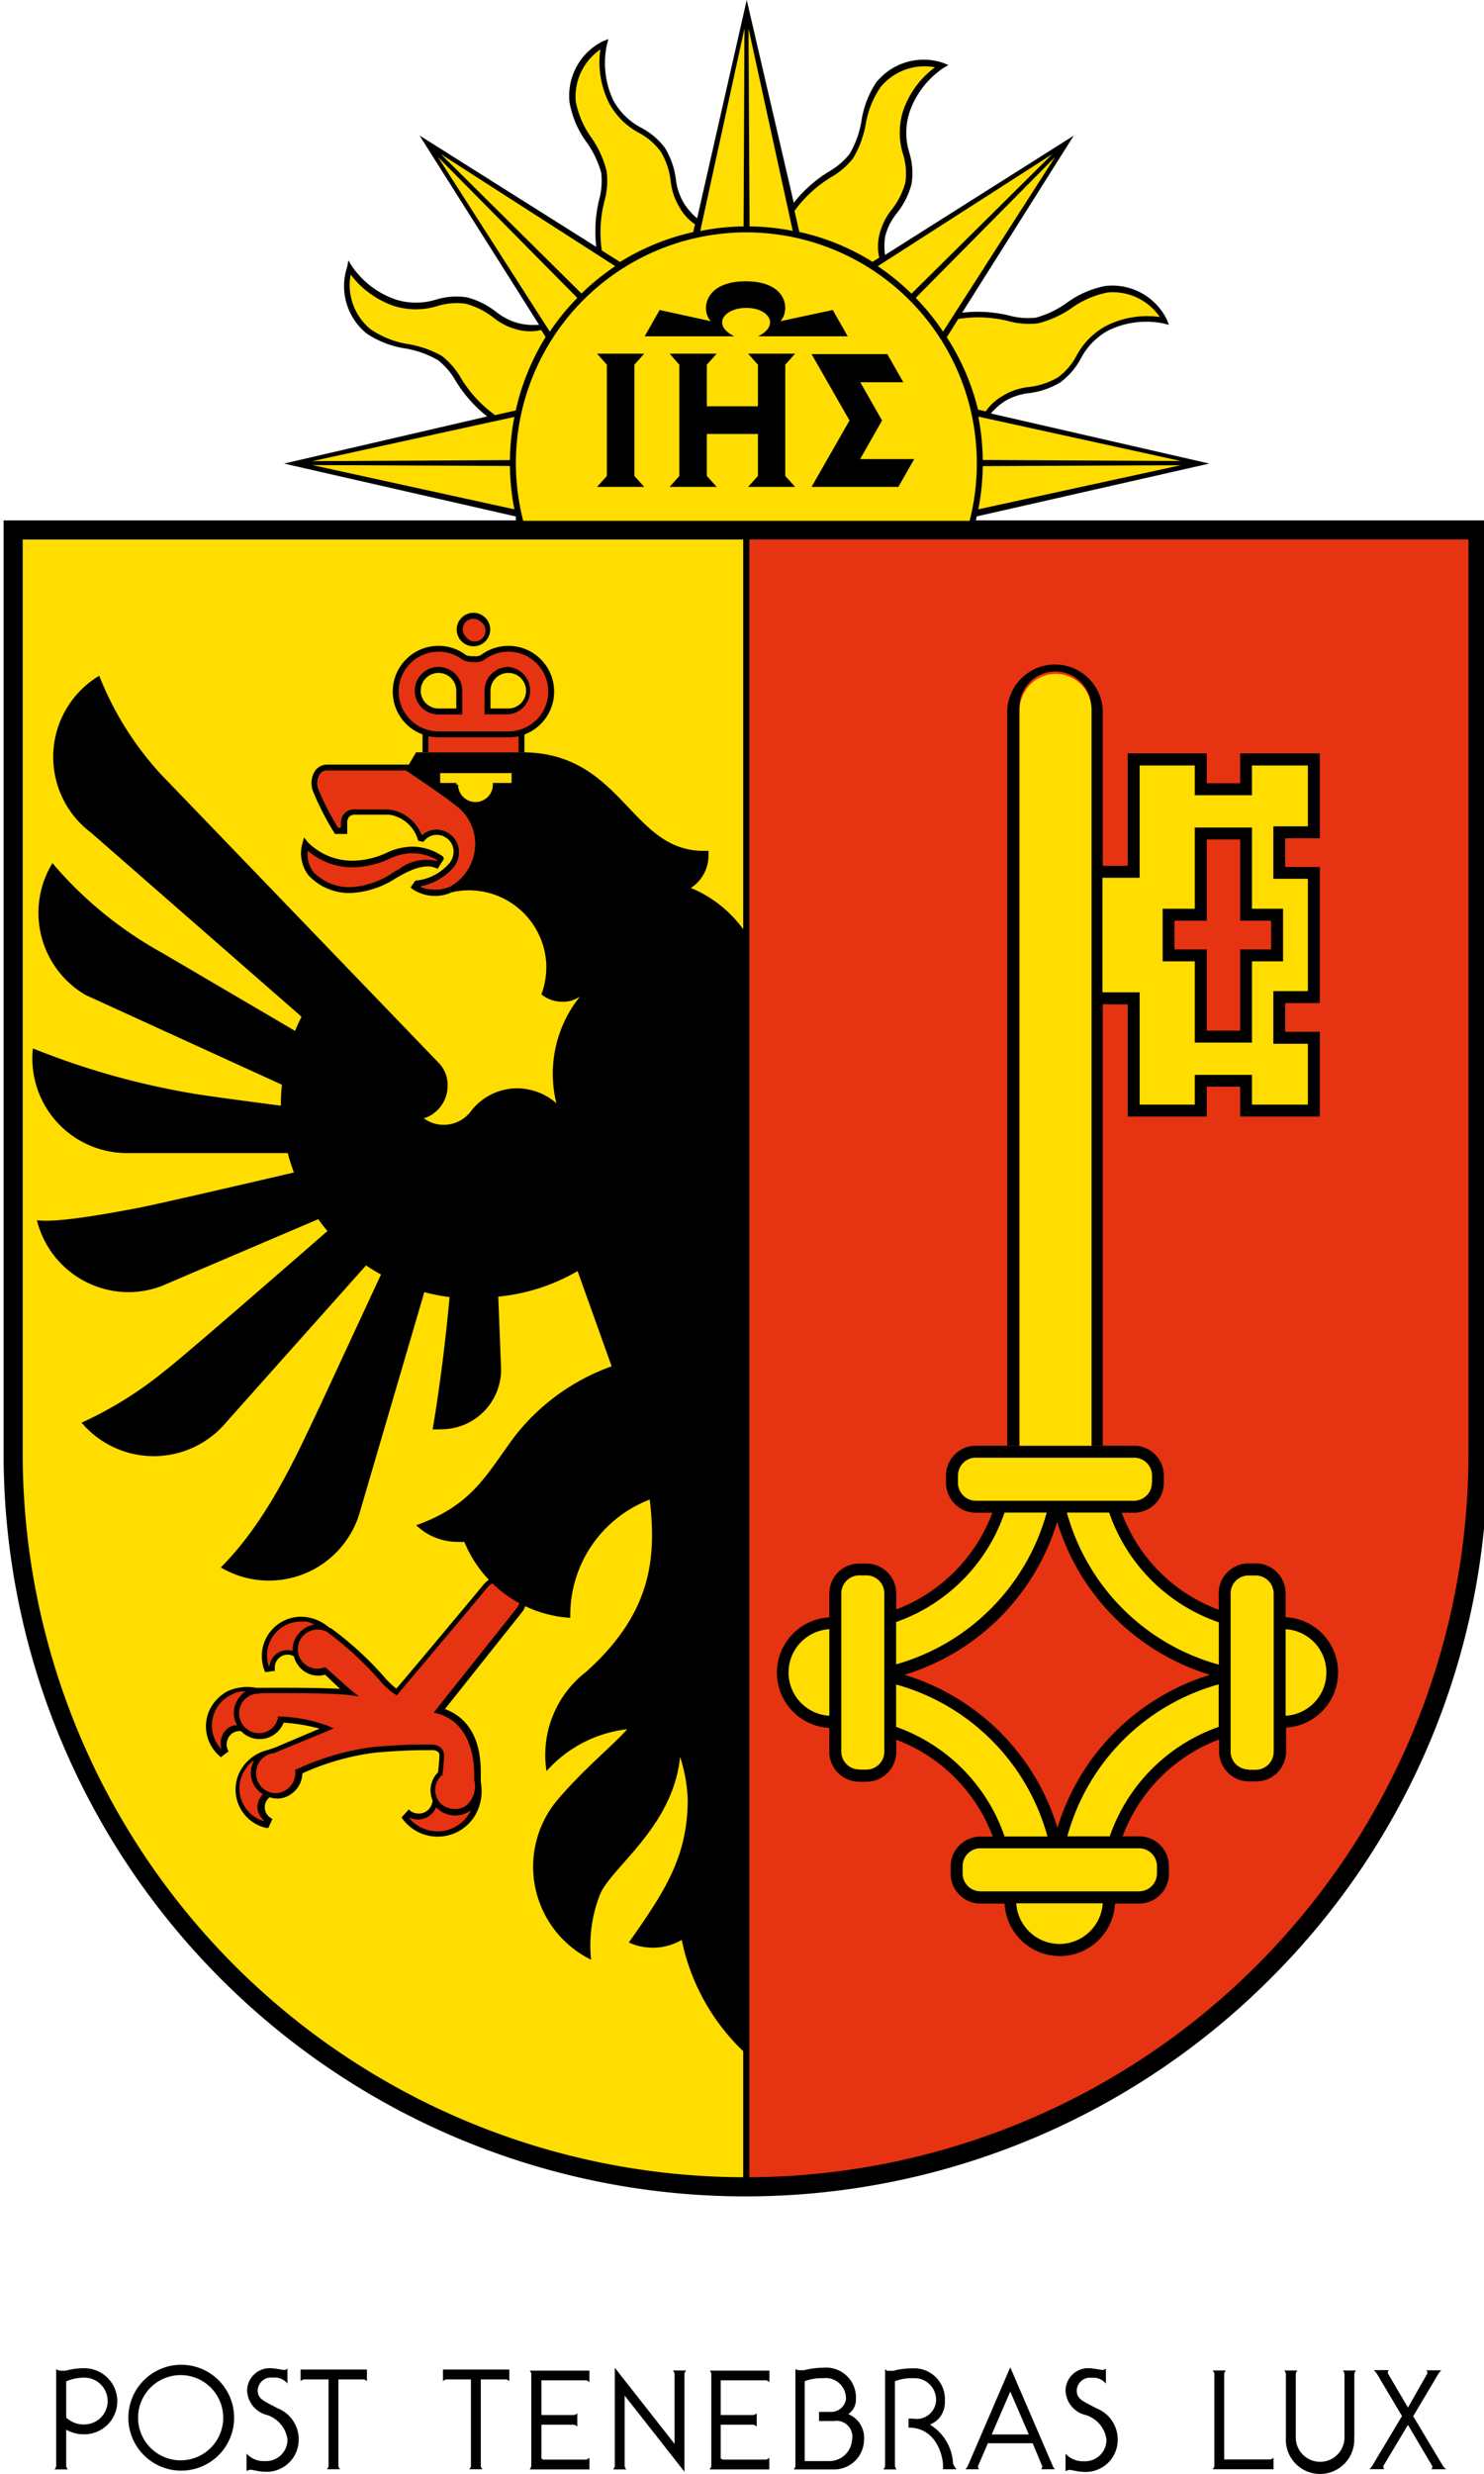 <svg id="Calque_1" data-name="Calque 1" width="99.156" height="165.151" viewBox="0 0 46.552 165.441" version="1.1" xmlns="http://www.w3.org/2000/svg"><defs><style>.cls-1{fill:#fd0}.cls-2{fill:#e63312}.cls-6{fill:#000}</style></defs><path d="M39.932 27.65a4.6 4.6 0 0 1 .9-.8 4 4 0 0 1 1.66-.56 5.3 5.3 0 0 0 2.09-.72 4.76 4.76 0 0 0 1.36-1.57 4.53 4.53 0 0 1 1.85-1.9 5.82 5.82 0 0 1 3.7-.47l.36.09-.15-.37a4.07 4.07 0 0 0-4.08-2.23 6.42 6.42 0 0 0-2.59 1.12 6.56 6.56 0 0 1-2.07 1 4.81 4.81 0 0 1-1.81-.14 8.94 8.94 0 0 0-3.14-.19l7.47-11.84-12.63 7.98a4.29 4.29 0 0 1 0-1.21 4 4 0 0 1 .78-1.57 5.32 5.32 0 0 0 1-2 4.7 4.7 0 0 0-.16-2.07 4.51 4.51 0 0 1 0-2.65 5.86 5.86 0 0 1 2.28-3l.34-.2-.37-.15a4.07 4.07 0 0 0-4.46 1.31 6.42 6.42 0 0 0-1 2.63 6.44 6.44 0 0 1-.78 2.15 4.85 4.85 0 0 1-1.38 1.18 8.85 8.85 0 0 0-2.36 2.09L23.592 0l-3.32 14.6a4.38 4.38 0 0 1-.82-.91 4 4 0 0 1-.6-1.69 5.3 5.3 0 0 0-.72-2.09 4.73 4.73 0 0 0-1.57-1.35 4.53 4.53 0 0 1-1.9-1.85 5.84 5.84 0 0 1-.43-3.71l.1-.39-.37.15a4.07 4.07 0 0 0-2.23 4.08 6.4 6.4 0 0 0 1.12 2.64 6.5 6.5 0 0 1 1 2.07 4.78 4.78 0 0 1-.14 1.81 8.94 8.94 0 0 0-.19 3.15L1.692 9.06l8 12.66a4.49 4.49 0 0 1-1.22-.07 4 4 0 0 1-1.62-.77 5.39 5.39 0 0 0-2-1 4.69 4.69 0 0 0-2.07.16 4.52 4.52 0 0 1-2.65 0 5.84 5.84 0 0 1-3-2.29l-.2-.34-.08.43a4.07 4.07 0 0 0 1.31 4.47 6.38 6.38 0 0 0 2.62 1 6.45 6.45 0 0 1 2.15.78 4.76 4.76 0 0 1 1.18 1.38 9 9 0 0 0 2.11 2.38L-7.378 31l15.52 3.54a3 3 0 0 0 0 .29h30.8s0-.21.06-.3L54.552 31Z" id="path186"/><path d="M-26.148 34.8v62.41a49.66 49.66 0 0 0 84.78 35.12 49.34 49.34 0 0 0 14.55-35.12V34.8Z" id="path188"/><path class="cls-1" d="M-24.868 97.21V36.08h48.23V145.6a48.38 48.38 0 0 1-48.23-48.39Z" id="path190"/><path class="cls-2" d="M71.902 97.21a48.38 48.38 0 0 1-48.14 48.39V36.08h48.14Z" id="path192"/><path id="polyline194" transform="translate(-26.148)" style="stroke-width:5.63px;stroke:#000;fill:none" d="M82.87 112.72"/><path d="M47.422 96.68V47.46a3.2 3.2 0 0 0-6.39 0v49.21h.82V47.46a2.4 2.4 0 1 1 4.79 0v49.22h.8z" id="path196"/><path d="M3.262 57.28a3.57 3.57 0 0 0-2.12-.66 4.12 4.12 0 0 0-1.65.41 5.61 5.61 0 0 1-2.29.53 4.21 4.21 0 0 1-3-1.25l-.24-.31-.11.4a2.42 2.42 0 0 0 .41 2.14 3.75 3.75 0 0 0 2.76 1.18 6.05 6.05 0 0 0 3.1-1l.39-.22c1.39-.76 2-.56 2.25-.46l.15.05.08-.13.24-.38.09-.15z" id="path198"/><path d="M5.302 43.22a1.12 1.12 0 1 0-1.12-1.12 1.1 1.1 0 0 0 .33.79 1.11 1.11 0 0 0 .79.33z" id="path200"/><path id="line202" style="stroke:#e30613;stroke-width:.25px;fill:none" d="m17.102 117.41-4.98 4.93"/><path d="M62.092 109.22a3.67 3.67 0 0 0-2.43-1.07v-1.6a2 2 0 0 0-2-2h-.48a2 2 0 0 0-2 2v1.1a11 11 0 0 1-6.49-6.49h.82a2 2 0 0 0 2-2v-.48a2 2 0 0 0-2-2h-10.58a2 2 0 0 0-2 2v.48a2 2 0 0 0 2 2h1.1a11.06 11.06 0 0 1-6.43 6.47v-1.07a2 2 0 0 0-2-2h-.48a2 2 0 0 0-2 2v1.6a3.7 3.7 0 0 0 0 7.39v1.6a2 2 0 0 0 2 2h.48a2 2 0 0 0 2-2v-.81a11.07 11.07 0 0 1 6.46 6.48h-.82a2 2 0 0 0-2 2v.48a2 2 0 0 0 2 2h1.61a3.7 3.7 0 0 0 7.39 0h1.61a2 2 0 0 0 2-2v-.5a2 2 0 0 0-2-2h-1.1a11.08 11.08 0 0 1 6.46-6.48v.81a2 2 0 0 0 2 2h.48a2 2 0 0 0 2-2v-1.6a3.7 3.7 0 0 0 2.4-6.31z" id="path204"/><path class="cls-1" d="M44.532 130a2.91 2.91 0 0 1-2.9-2.72h5.79a2.91 2.91 0 0 1-2.89 2.72z" id="path206"/><path class="cls-1" d="M29.122 114.74a2.9 2.9 0 0 1 0-5.79z" id="path208"/><path class="cls-1" d="M33.592 108.47a11.81 11.81 0 0 0 7.26-7.32h2.82a14.57 14.57 0 0 1-10.08 10.15Z" id="path210"/><path class="cls-2" d="M44.372 101.77A15.35 15.35 0 0 0 54.602 112a15.38 15.38 0 0 0-10.21 10.23A15.37 15.37 0 0 0 34.152 112a15.35 15.35 0 0 0 10.22-10.23Z" id="path212"/><path class="cls-1" d="M33.592 115.48v-2.83a14.51 14.51 0 0 1 10.13 10.16h-2.87a11.86 11.86 0 0 0-7.26-7.33z" id="path214"/><path class="cls-1" d="M55.192 115.48a11.87 11.87 0 0 0-7.3 7.32h-2.84a14.51 14.51 0 0 1 10.13-10.16v2.84z" id="path216"/><path class="cls-1" d="M55.192 111.32a14.53 14.53 0 0 1-10.17-10.17h2.83a11.82 11.82 0 0 0 7.34 7.34z" id="path218"/><path d="M-17.798 161.68a3.54 3.54 0 1 1 3.54 3.54 3.54 3.54 0 0 1-3.54-3.54zm3.54 2.85a2.85 2.85 0 1 0-2.89-2.85 2.85 2.85 0 0 0 2.89 2.85z" id="path220" class="cls-6"/><path d="M3.262 158.46v.77a.8.8 0 0 1 .19-.11h1.68v5.81a.54.54 0 0 1-.11.2h.88a.6.6 0 0 1-.11-.2v-5.81h1.72a.83.83 0 0 1 .19.11v-.77z" id="path222" class="cls-6"/><path d="M-6.268 158.46v.77a.8.8 0 0 1 .19-.11h1.68v5.81a.54.54 0 0 1-.11.2h.88a.6.6 0 0 1-.11-.2v-5.81h1.72a.82.82 0 0 1 .19.11v-.77z" id="path224" class="cls-6"/><path d="M9.982 159.18h2.87a.57.57 0 0 1 .21.12v-.77h-4a.46.46 0 0 1 .11.19v6.21a.63.63 0 0 1-.11.21h4v-.78a.59.59 0 0 1-.21.12h-2.9a.53.53 0 0 1-.1-.08v-2.25h2.19a.59.59 0 0 1 .21.12v-.88a.71.71 0 0 1-.21.11h-2.19v-2.32h.15Z" id="path226" class="cls-6"/><path d="M22.012 159.18h2.89a.58.58 0 0 1 .21.12v-.77h-4a.46.46 0 0 1 .11.19v6.21a.62.62 0 0 1-.12.21h4v-.78a.58.58 0 0 1-.21.12h-2.89a.51.51 0 0 1-.15-.08v-2.25h2.2a.59.59 0 0 1 .21.12v-.88a.71.71 0 0 1-.21.11h-2.2v-2.32h.15z" id="path228" class="cls-6"/><path d="M19.422 158.52h-.77a.59.59 0 0 1 .11.21v4.7l-4-5.09v6.59a.6.6 0 0 1-.11.21h.88a.6.6 0 0 1-.11-.21v-4.73l4 5.09v-6.56a.59.59 0 0 1 .12-.21z" id="path230" class="cls-6"/><path d="M-20.748 158.37a4.86 4.86 0 0 0-1.23.16.88.88 0 0 1-.26 0 .86.86 0 0 1-.18 0l-.21-.09v6.49a.59.59 0 0 1-.11.21h.89a.6.6 0 0 1-.11-.21v-2.45a2.36 2.36 0 0 0 1.21.31 2.21 2.21 0 1 0 0-4.42zm0 3.76a1.69 1.69 0 0 1-1.21-.46v-2.42a3.07 3.07 0 0 1 1.21-.25 1.565 1.565 0 1 1 0 3.13z" id="path232" class="cls-6"/><path d="M-7.148 159.4v-1a.44.44 0 0 1-.22.09c-.1 0-.61-.12-.92-.12a1.51 1.51 0 0 0-1.56 1.49 1.75 1.75 0 0 0 1.2 1.6 2 2 0 0 1 1.5 1.67 1.43 1.43 0 0 1-1.51 1.45 1.56 1.56 0 0 1-1.23-.5v1.17a.62.62 0 0 1 .27-.09c.13 0 .59.13.92.13a2.14 2.14 0 0 0 2.3-2.15 2.23 2.23 0 0 0-1.43-2.1c-.85-.47-1.31-.58-1.31-1.19a.89.89 0 0 1 1-.85 1.08 1.08 0 0 1 .99.4z" id="path234" class="cls-6"/><path d="M30.382 161.44a1.15 1.15 0 0 0 .52-1 2 2 0 0 0-2.22-2.1 4.87 4.87 0 0 0-1.23.16.87.87 0 0 1-.25 0 .86.86 0 0 1-.18 0l-.17-.06v6.49a.6.6 0 0 1-.11.21h2.7a2 2 0 0 0 2-2 1.68 1.68 0 0 0-1.06-1.7zm-1.28 3.14h-1.63v-5.34a3.08 3.08 0 0 1 1.21-.2 1.36 1.36 0 0 1 1.55 1.43 1 1 0 0 1-1 .82h-.8v.61h1a1.06 1.06 0 0 1 1.21 1.25 1.52 1.52 0 0 1-1.54 1.43z" id="path236" class="cls-6"/><path d="M37.402 164.76a3.23 3.23 0 0 0-1.55-2.62 1.57 1.57 0 0 0 1-1.55 2.06 2.06 0 0 0-2.21-2.21 4.88 4.88 0 0 0-1.23.16.86.86 0 0 1-.25 0 .9.9 0 0 1-.18 0l-.13-.1v6.49a.6.6 0 0 1-.11.21h.88a.6.6 0 0 1-.11-.21v-5.69a3.08 3.08 0 0 1 1.21-.2 1.44 1.44 0 0 1 1.54 1.54 1.3 1.3 0 0 1-1.54 1.16h-.3v.6c1.85 0 2.31 1.87 2.31 2.58v.21h.9a1.89 1.89 0 0 1-.23-.37z" id="path238" class="cls-6"/><path d="m44.082 164.92-2.85-6.61-2.85 6.61a1.13 1.13 0 0 1-.15.21h.91a.29.29 0 0 1-.07-.21l.66-1.53h3l.64 1.53a.29.29 0 0 1-.07.21h.91a1.37 1.37 0 0 1-.13-.21zm-4.09-2.12 1.24-2.87 1.24 2.87z" id="path240" class="cls-6"/><path d="M47.632 159.4v-1a.44.44 0 0 1-.22.09c-.1 0-.61-.12-.92-.12a1.51 1.51 0 0 0-1.56 1.49 1.75 1.75 0 0 0 1.2 1.6 2 2 0 0 1 1.54 1.68 1.43 1.43 0 0 1-1.51 1.45 1.57 1.57 0 0 1-1.23-.5v1.17a.62.62 0 0 1 .27-.09c.13 0 .59.13.92.13a2.14 2.14 0 0 0 2.3-2.15 2.23 2.23 0 0 0-1.43-2.1c-.85-.47-1.31-.58-1.31-1.19a.89.89 0 0 1 1-.85 1.08 1.08 0 0 1 .95.39z" id="path242" class="cls-6"/><path d="m70.202 164.92-2-3.34 1.7-2.86a2.17 2.17 0 0 1 .18-.21h-1a.27.27 0 0 1 .07.21l-1.3 2.28-1.35-2.29a.26.26 0 0 1 .07-.21h-1a2.17 2.17 0 0 1 .18.21l1.7 2.86-2 3.34a1 1 0 0 1-.18.21h1a.24.24 0 0 1-.07-.21l1.65-2.75 1.63 2.76a.24.24 0 0 1-.07.21h1a.92.92 0 0 1-.21-.21z" id="path244" class="cls-6"/><path d="M64.252 163a2.29 2.29 0 1 1-4.57 0v-4.27a.59.59 0 0 0-.11-.21h.88a.59.59 0 0 0-.11.21V163a1.63 1.63 0 1 0 3.26 0v-4.27a.6.6 0 0 0-.11-.21h.88a.59.59 0 0 0-.11.21V163z" id="path246" class="cls-6"/><path d="M58.642 164.47h-3.09v-5.74a.59.59 0 0 1 .11-.21h-.88a.59.59 0 0 1 .11.21v6.19a.59.59 0 0 1-.11.21h4.07v-.77a.59.59 0 0 1-.21.11z" id="path248" class="cls-6"/><path class="cls-2" id="rect250" d="M2.292 49.16h6.02v1.16h-6.02z"/><path id="polygon252" transform="translate(-26.148)" d="m75.24 57.9-2.47.01v9.24l2.47.02v7.5h5.29v-2h2.24v2h5.33V69h-2.32v-1.92h2.32v-9.1h-2.32v-1.92h2.32v-5.68h-5.33v2h-2.24v-2h-5.29z"/><path class="cls-1" id="polygon254" transform="translate(-26.148)" d="M84.99 66.28v3.52h2.31v4.07h-3.74v-1.99h-3.83v1.99h-3.69v-7.51h-2.49V58.7h2.49v-7.51h3.69v1.99h3.83v-1.99h3.74v4.07h-2.31v3.51h2.31v7.51z"/><path id="polygon256" transform="translate(-26.148)" d="M77.58 64.29h2.15v5.43h3.83v-5.43h2.08v-3.52h-2.08v-5.43h-3.83v5.43h-2.15z"/><path class="cls-2" id="polygon258" transform="translate(-26.148)" d="M80.53 61.57v-5.43h2.24v5.43h2.07v1.92h-2.07v5.43h-2.24v-5.43h-2.16v-1.92z"/><path class="cls-1" d="M41.852 96.68V47.45a2.54 2.54 0 0 1 .73-1.69 2.4 2.4 0 0 1 4.09 1.69v49.23z" id="path260"/><path class="cls-1" d="M57.182 118.33a1.2 1.2 0 0 1-1.2-1.2v-10.58a1.19 1.19 0 0 1 .35-.84 1.18 1.18 0 0 1 .85-.35h.48a1.2 1.2 0 0 1 1.2 1.2v10.59a1.2 1.2 0 0 1-1.2 1.2h-.48z" id="path262"/><path class="cls-1" d="M59.662 114.74v-5.79a2.9 2.9 0 0 1 0 5.79z" id="path264"/><path class="cls-1" d="M31.122 118.33a1.2 1.2 0 0 1-1.2-1.2v-10.58a1.21 1.21 0 0 1 1.2-1.2h.48a1.2 1.2 0 0 1 1.2 1.2v10.59a1.2 1.2 0 0 1-1.2 1.2h-.48z" id="path266"/><path class="cls-1" d="M50.712 99.16a1.2 1.2 0 0 1-1.2 1.2h-10.58a1.2 1.2 0 0 1-1.2-1.2v-.48a1.2 1.2 0 0 1 .35-.85 1.18 1.18 0 0 1 .85-.35h10.59a1.2 1.2 0 0 1 1.2 1.2v.48z" id="path268"/><path class="cls-1" d="M38.042 124.8a1.2 1.2 0 0 1 1.2-1.2h10.61a1.2 1.2 0 0 1 1.2 1.2v.48a1.2 1.2 0 0 1-1.2 1.2h-10.61a1.2 1.2 0 0 1-1.2-1.2z" id="path270"/><path class="cls-2" d="m.352 58.1-.4.23a5.63 5.63 0 0 1-2.9 1 3.38 3.38 0 0 1-2.45-1 1.92 1.92 0 0 1-.39-1.44 4.56 4.56 0 0 0 3 1.11 6 6 0 0 0 2.44-.56 3.76 3.76 0 0 1 1.5-.38 3.31 3.31 0 0 1 1.7.44v.08a3 3 0 0 0-2.5.52Z" id="path272"/><path class="cls-2" d="M4.582 42.09a.73.73 0 0 1 .21-.51.73.73 0 0 1 1 0 .72.72 0 1 1-1 1 .72.72 0 0 1-.21-.49z" id="path274"/><path d="M10.702 46.25a3.06 3.06 0 0 0-3.06-3.06 3.1 3.1 0 0 0-1.85.62.72.72 0 0 1-.42.07h-.07a1.12 1.12 0 0 1-.5-.07 3 3 0 0 0-1.84-.62 3.06 3.06 0 0 0-2.17 5.22 3 3 0 0 0 1.1.7v1.19h.4v-1.07a3 3 0 0 0 .67.08h4.69a3 3 0 0 0 .66-.07v1.08h.4v-1.2a3.07 3.07 0 0 0 1.99-2.87Z" id="path276"/><path class="cls-2" d="M7.642 48.91h-4.68a2.665 2.665 0 0 1 0-5.33 2.62 2.62 0 0 1 1.6.53 1.37 1.37 0 0 0 .74.16h.07a1 1 0 0 0 .66-.15 2.7 2.7 0 0 1 1.61-.54 2.665 2.665 0 0 1 0 5.33z" id="path278"/><path d="M2.962 44.6a1.59 1.59 0 0 0-1.59 1.59 1.59 1.59 0 0 0 1.59 1.59h1.59v-1.59a1.59 1.59 0 0 0-1.59-1.59z" id="path280"/><path d="M7.632 44.6a1.59 1.59 0 0 0-1.59 1.59v1.58h1.59a1.59 1.59 0 0 0 0-3.17z" id="path282"/><path class="cls-1" d="M4.142 47.38h-1.18a1.19 1.19 0 1 1 1.19-1.19v1.18z" id="path284"/><path class="cls-1" d="M7.632 47.38h-1.19v-1.19a1.19 1.19 0 1 1 1.19 1.19z" id="path286"/><path class="cls-1" d="m52.652 30.83-13.26-.07a15.87 15.87 0 0 0-.3-2.9z" id="path288"/><path class="cls-1" d="M36.732 22.18a15.74 15.74 0 0 0-1.83-2.26l9.32-9.41Z" id="path290"/><path class="cls-1" d="m44.042 10.31-9.42 9.33a15.88 15.88 0 0 0-2.26-1.84z" id="path292"/><path class="cls-1" d="M29.242 11.85a5.11 5.11 0 0 0 1.48-1.28 6.87 6.87 0 0 0 .84-2.29 6.15 6.15 0 0 1 1-2.47 3.81 3.81 0 0 1 3.63-1.31 6.08 6.08 0 0 0-2.14 2.94 4.84 4.84 0 0 0 0 2.86 4.36 4.36 0 0 1 .16 1.9 5.05 5.05 0 0 1-.9 1.8 4.3 4.3 0 0 0-.85 1.74 3.37 3.37 0 0 0 0 1.49l-.45.28a15.59 15.59 0 0 0-4.9-2l-.32-1.41a8.4 8.4 0 0 1 2.45-2.25z" id="path294"/><path class="cls-1" d="M26.672 15.44a16.15 16.15 0 0 0-2.89-.3l-.07-13.24z" id="path296"/><path class="cls-1" d="m23.442 1.9-.06 13.24a15.54 15.54 0 0 0-2.9.31z" id="path298"/><path class="cls-1" d="M14.072 13.44a5.08 5.08 0 0 0 .14-2 6.8 6.8 0 0 0-1-2.21 6.16 6.16 0 0 1-1.06-2.42 3.82 3.82 0 0 1 1.64-3.5 6.12 6.12 0 0 0 .58 3.57 4.84 4.84 0 0 0 2 2 4.36 4.36 0 0 1 1.48 1.28 5 5 0 0 1 .65 1.94 4.28 4.28 0 0 0 .63 1.83 3.29 3.29 0 0 0 1 1.07l-.12.52a15.73 15.73 0 0 0-4.9 2l-1.22-.77a8.3 8.3 0 0 1 .18-3.31z" id="path300"/><path class="cls-1" d="M14.792 17.8a15.74 15.74 0 0 0-2.26 1.83l-9.41-9.32Z" id="path302"/><path class="cls-1" d="m2.932 10.51 9.32 9.41a15.83 15.83 0 0 0-1.84 2.26z" id="path304"/><path class="cls-1" d="M8.042 27.88a16 16 0 0 0-.3 2.89l-13.23.07z" id="path306"/><path class="cls-1" d="m-5.488 31.1 13.23.06a15.76 15.76 0 0 0 .3 2.9z" id="path308"/><path class="cls-1" d="m8.132 27.45-1.38.31a8.32 8.32 0 0 1-2.29-2.48 5.11 5.11 0 0 0-1.28-1.48 6.87 6.87 0 0 0-2.33-.8 6.13 6.13 0 0 1-2.46-1 3.82 3.82 0 0 1-1.31-3.64 6.1 6.1 0 0 0 2.93 2.11 4.87 4.87 0 0 0 2.86 0 4.38 4.38 0 0 1 1.9-.16 5.17 5.17 0 0 1 1.84.91 4.29 4.29 0 0 0 1.74.85 3.29 3.29 0 0 0 1.49 0l.29.47a15.83 15.83 0 0 0-2 4.91z" id="path310"/><path class="cls-1" d="M8.622 34.79a15.43 15.43 0 0 1 14.95-19.25A15.43 15.43 0 0 1 38.992 31a15.51 15.51 0 0 1-.48 3.83H8.622Z" id="path312"/><path class="cls-1" d="m36.982 22.55.77-1.22a8.38 8.38 0 0 1 3.35.14 5.1 5.1 0 0 0 2 .15 6.87 6.87 0 0 0 2.21-1 6.19 6.19 0 0 1 2.43-1.06 3.81 3.81 0 0 1 3.5 1.64 6.1 6.1 0 0 0-3.57.58 4.84 4.84 0 0 0-2 2 4.33 4.33 0 0 1-1.24 1.45 5 5 0 0 1-1.94.65 4.27 4.27 0 0 0-1.83.63 3.44 3.44 0 0 0-1.07 1l-.52-.12a15.71 15.71 0 0 0-2.09-4.84z" id="path314"/><path class="cls-1" d="M39.092 34.06a15.81 15.81 0 0 0 .3-2.89l13.25-.06Z" id="path316"/><path d="M24.352 22.49h6l-1-1.76-3.5.75c.64-.72.51-2.66-2.33-2.67-2.83 0-3 2-2.33 2.67l-3.43-.75-1 1.76h6c-1.52-.74-.72-1.89.79-1.9 1.51-.01 2.3 1.16.8 1.9z" id="path318"/><path id="polygon320" transform="translate(-26.148)" d="m39.72 23.65.66.74v7.44l-.66.73h3.16l-.66-.73v-7.44l.66-.74h-2.5z"/><path id="polygon322" transform="translate(-26.148)" d="m49.83 23.65.66.74v2.78h-3.42v-2.78l.66-.74h-3.15l.65.74v7.44l-.65.73H47.73l-.66-.73v-2.81h3.42v2.81l-.66.73H52.98l-.66-.73v-7.44l.66-.74h-2.49z"/><path id="polygon324" transform="translate(-26.148)" d="m54.08 23.68 2.54 4.44-2.54 4.44h5.81l1.06-1.86h-3.62l1.47-2.58-1.46-2.56h2.88l-1.07-1.88z"/><path d="M8.282 105.83a1.61 1.61 0 0 0-2.27.09c-.27.34-5 6-5.87 7a5.4 5.4 0 0 1-.66-.6 22 22 0 0 0-3.75-3.46h-.07a2.91 2.91 0 0 0-1.78-.74 2.63 2.63 0 0 0-2.58 3.55l.05.14h.15l.35-.06h.15v-.25a.86.86 0 0 1 .28-.62.83.83 0 0 1 1-.11 1.78 1.78 0 0 0 .47.81 1.64 1.64 0 0 0 1.62.41l1 .95c-1.7-.1-5.15-.07-5.36-.07h-.25a3.23 3.23 0 0 0-1.86.2 2.74 2.74 0 0 0-1.35 1.49 2.62 2.62 0 0 0 .73 2.85l.11.1.12-.09.28-.21.12-.09-.06-.12a.87.87 0 0 1 0-.69.84.84 0 0 1 .9-.54 1.68 1.68 0 0 0 .79.47 1.7 1.7 0 0 0 1.3-.17 1.68 1.68 0 0 0 .75-.87 12.14 12.14 0 0 1 2.41.4l-3 1.27c-.25.09-.35.11-.48.16a2.85 2.85 0 0 0-1.65 1.11 2.63 2.63 0 0 0 1.56 4.1h.14l.06-.14.15-.32.06-.14-.13-.08a.86.86 0 0 1-.37-.58.83.83 0 0 1 .32-.79 1.63 1.63 0 0 0 .68.08 1.75 1.75 0 0 0 1.51-1.68 16.79 16.79 0 0 1 4.92-1.39c2-.17 3-.16 3.58-.16h.16a.61.61 0 0 1 .43.12.37.37 0 0 1 .08.27c0 .27-.07.89-.09 1.09a1.7 1.7 0 0 0-.37 1.87.93.93 0 0 1-.68.86 1 1 0 0 1-.75-.11l-.16-.14-.11.13-.27.29-.11.12.1.13a2.92 2.92 0 0 0 4.86-.32 3.26 3.26 0 0 0 .35-2.18v-.66c0-2.73-1.26-3.8-2.4-4.22l5.23-6.57a1.44 1.44 0 0 0-.34-1.89z" id="path326"/><path class="cls-2" d="M3.572 122.38a2.51 2.51 0 0 1-2.56-.78v-.05a1.36 1.36 0 0 0 .92.08 1.32 1.32 0 0 0 .87-.77 1.76 1.76 0 0 0 2.24.26l.1-.07-.08.15a2.52 2.52 0 0 1-1.49 1.18z" id="path328"/><path class="cls-2" d="M-8.998 113.26a1.31 1.31 0 0 0-1.19 2 1.31 1.31 0 0 0 2.39-.31v-.16h.16a10.28 10.28 0 0 1 3.17.61l.42.18-.42.18-3.59 1.48a1.33 1.33 0 0 0-1.18 1.47 1.31 1.31 0 0 0 1.41 1.2 1.35 1.35 0 0 0 1.2-1.43v-.13l.12-.05.15-.06a17.1 17.1 0 0 1 5-1.42c2-.17 3.09-.16 3.61-.16h.16a1 1 0 0 1 .72.23.76.76 0 0 1 .2.56c0 .35-.1 1.17-.1 1.2v.08h-.06a1.31 1.31 0 0 0-.11 1.83 1.39 1.39 0 0 0 1.72.21 1.7 1.7 0 0 0 .57-1.74v-.31c0-2.13-.85-3.68-2.42-4.12l-.29-.08.19-.24 5.41-6.79a1.06 1.06 0 0 0-.24-1.39 1.22 1.22 0 0 0-1.72 0c-.29.37-5.76 6.86-6 7.14l-.12.14-.15-.1a5 5 0 0 1-.86-.76 22.21 22.21 0 0 0-3.65-3.39 1.34 1.34 0 0 0-1.61.27 1.31 1.31 0 0 0 .06 1.83 1.29 1.29 0 0 0 1.34.28h.11l.08.07 1.59 1.42.56.44-.71-.09c-1.25-.16-5.86-.12-5.91-.12z" id="path330"/><path d="m3.772 59.69-.08-.4a2.52 2.52 0 0 1-1.94 0 4 4 0 0 0 2.1-1.14 1.62 1.62 0 0 0 .49-1.15 1.51 1.51 0 0 0-1.49-1.53 1.43 1.43 0 0 0-1 .37 2.73 2.73 0 0 0-2.22-1.72h-2.29a.86.86 0 0 0-.92.92v.31h-.17a17.42 17.42 0 0 1-1.31-2.55 1.12 1.12 0 0 1 .07-1 .61.61 0 0 1 .49-.27h5.25l.25-.4h-5.5a1 1 0 0 0-.81.43 1.51 1.51 0 0 0-.12 1.38 18.44 18.44 0 0 0 1.4 2.73l.06.1h.82V55a.56.56 0 0 1 .14-.39.53.53 0 0 1 .38-.13h2.29a2.37 2.37 0 0 1 1.94 1.74l.35.08a1.08 1.08 0 0 1 .9-.47 1.12 1.12 0 0 1 .79.33 1.1 1.1 0 0 1 .33.79 1.23 1.23 0 0 1-.37.87 3.37 3.37 0 0 1-2.07 1.06h-.1l-.1.12-.13.19-.11.16.15.12a2.7 2.7 0 0 0 2.54.23" id="path332"/><path class="cls-2" d="M.752 51.51s2.49 1.66 3.48 2.45a3.22 3.22 0 0 1-.51 5.33 2.58 2.58 0 0 1-2 0 4 4 0 0 0 2.13-1.14 1.62 1.62 0 0 0 .49-1.15 1.51 1.51 0 0 0-1.49-1.53 1.43 1.43 0 0 0-1 .37 2.73 2.73 0 0 0-2.22-1.72h-2.29a.86.86 0 0 0-.92.92v.31h-.17a17.42 17.42 0 0 1-1.31-2.55 1.12 1.12 0 0 1 .07-1 .61.61 0 0 1 .49-.27h5.25z" id="path334"/><path d="M19.852 59.38a2.58 2.58 0 0 0 1.18-2.16 2.66 2.66 0 0 0 0-.32h-.34c-4.9 0-5.43-6.59-12.14-6.59h-7.09l-.71 1.2s2.49 1.66 3.48 2.45a3.19 3.19 0 0 1 1.18 2.5 3.26 3.26 0 0 1-1.72 2.85l.08.38a5 5 0 0 1 .86-.14 5.19 5.19 0 0 1 5.54 4.85 5.36 5.36 0 0 1-.32 2.1 2.22 2.22 0 0 0 1.41.49 2 2 0 0 0 1.17-.35 8.24 8.24 0 0 0-1.58 7.14 4 4 0 0 0-2.59-1 3.91 3.91 0 0 0-3.13 1.53 2.27 2.27 0 0 1-1.82.91 2.24 2.24 0 0 1-1.33-.43 2.29 2.29 0 0 0 1.59-2.18 2.14 2.14 0 0 0-.51-1.44l-18.68-19.39a21.24 21.24 0 0 1-4.13-6.59 6.33 6.33 0 0 0-.54 10.5l14 12.23.08.08c-.16.31-.3.62-.43.94l-8.9-5.22a26.22 26.22 0 0 1-7.34-6 6.36 6.36 0 0 0 2.22 8.82l13.14 6a12.59 12.59 0 0 0-.07 1.34v.06c-.56-.07-5.22-.68-6-.83a51.55 51.55 0 0 1-10.6-3 6.33 6.33 0 0 0 6.29 7h10.77c.11.44.26.88.41 1.3-.23.05-9.08 2.12-10.54 2.39-1.46.27-5.22 1-6.66.8a6.33 6.33 0 0 0 6.14 4.81 6.26 6.26 0 0 0 2.21-.41l10.48-4.47c.22.3.38.52.62.79 0 0-9.59 8.37-10.91 9.37a25.58 25.58 0 0 1-5.55 3.45 6.33 6.33 0 0 0 9.7-.05l9.34-10.47q.48.33 1 .61l-4.1 8.83c-1.44 3-3.39 7.52-6.62 10.76a6.33 6.33 0 0 0 9.31-3.72l4.31-14.69a12.76 12.76 0 0 0 1.69.33c-.06.65-.4 4.5-1.13 8.84a4.1 4.1 0 0 0 .58 0 4 4 0 0 0 4-4l-.19-4.87a13 13 0 0 0 5.31-1.71l2.28 6.37A14.37 14.37 0 0 0 8.102 96c-1.92 2.56-2.8 4.62-6.63 6a4 4 0 0 0 2.76 1.11 3.62 3.62 0 0 0 .46 0 8.21 8.21 0 0 0 7.09 5.08V108a8.27 8.27 0 0 1 5.32-7.72c.42 3.77.24 7.49-4.27 11.53a7 7 0 0 0-2.64 6.63 8.51 8.51 0 0 1 5.4-2.8c-1 1.13-2.83 2.58-4.62 4.67a6.93 6.93 0 0 0 2.2 10.74 9.34 9.34 0 0 1 .58-4.31c.69-1.82 4.9-4.51 5.38-9.25a10.3 10.3 0 0 1 .51 2.84c0 3.82-1.51 6.12-3.94 9.57a3.86 3.86 0 0 0 3.54-.17 14.27 14.27 0 0 0 4.34 7.65V62.47a8.18 8.18 0 0 0-3.73-3.09Z" id="path336"/><path d="M6.762 52.47h1.2v-.88h-5v.88h1.2a1.275 1.275 0 0 0 2.55 0z" id="path338" style="stroke-width:.22px;stroke:#000;fill:#fd0"/><path class="cls-2" d="M-6.348 109.19a1.63 1.63 0 0 0-.46 1.19h-.09a1.2 1.2 0 0 0-1.06.28 1.22 1.22 0 0 0-.39.74h-.06a2.27 2.27 0 0 1 2.26-2.96h.31l.5.19a1.75 1.75 0 0 0-1.01.56z" id="path340"/><path class="cls-2" d="M-11.548 116.16a1.23 1.23 0 0 0 0 .83 2.27 2.27 0 0 1 .64-3.65 1.74 1.74 0 0 1 .36-.16 2.5 2.5 0 0 1 .6-.08 1.93 1.93 0 0 0-.73 1 1.69 1.69 0 0 0 .16 1.28h-.22a1.19 1.19 0 0 0-.81.78z" id="path342"/><path class="cls-2" d="M-9.148 121a1.21 1.21 0 0 0 .41.72v.06a2.27 2.27 0 0 1-1.2-3.5 3.16 3.16 0 0 1 .19-.26 1.32 1.32 0 0 1 .37-.3 1.67 1.67 0 0 0 .38 2.12l.2.16a1.18 1.18 0 0 0-.35 1z" id="path344"/><path id="rect346" d="M23.362 36.08h.4v109.51h-.4z"/></svg>
